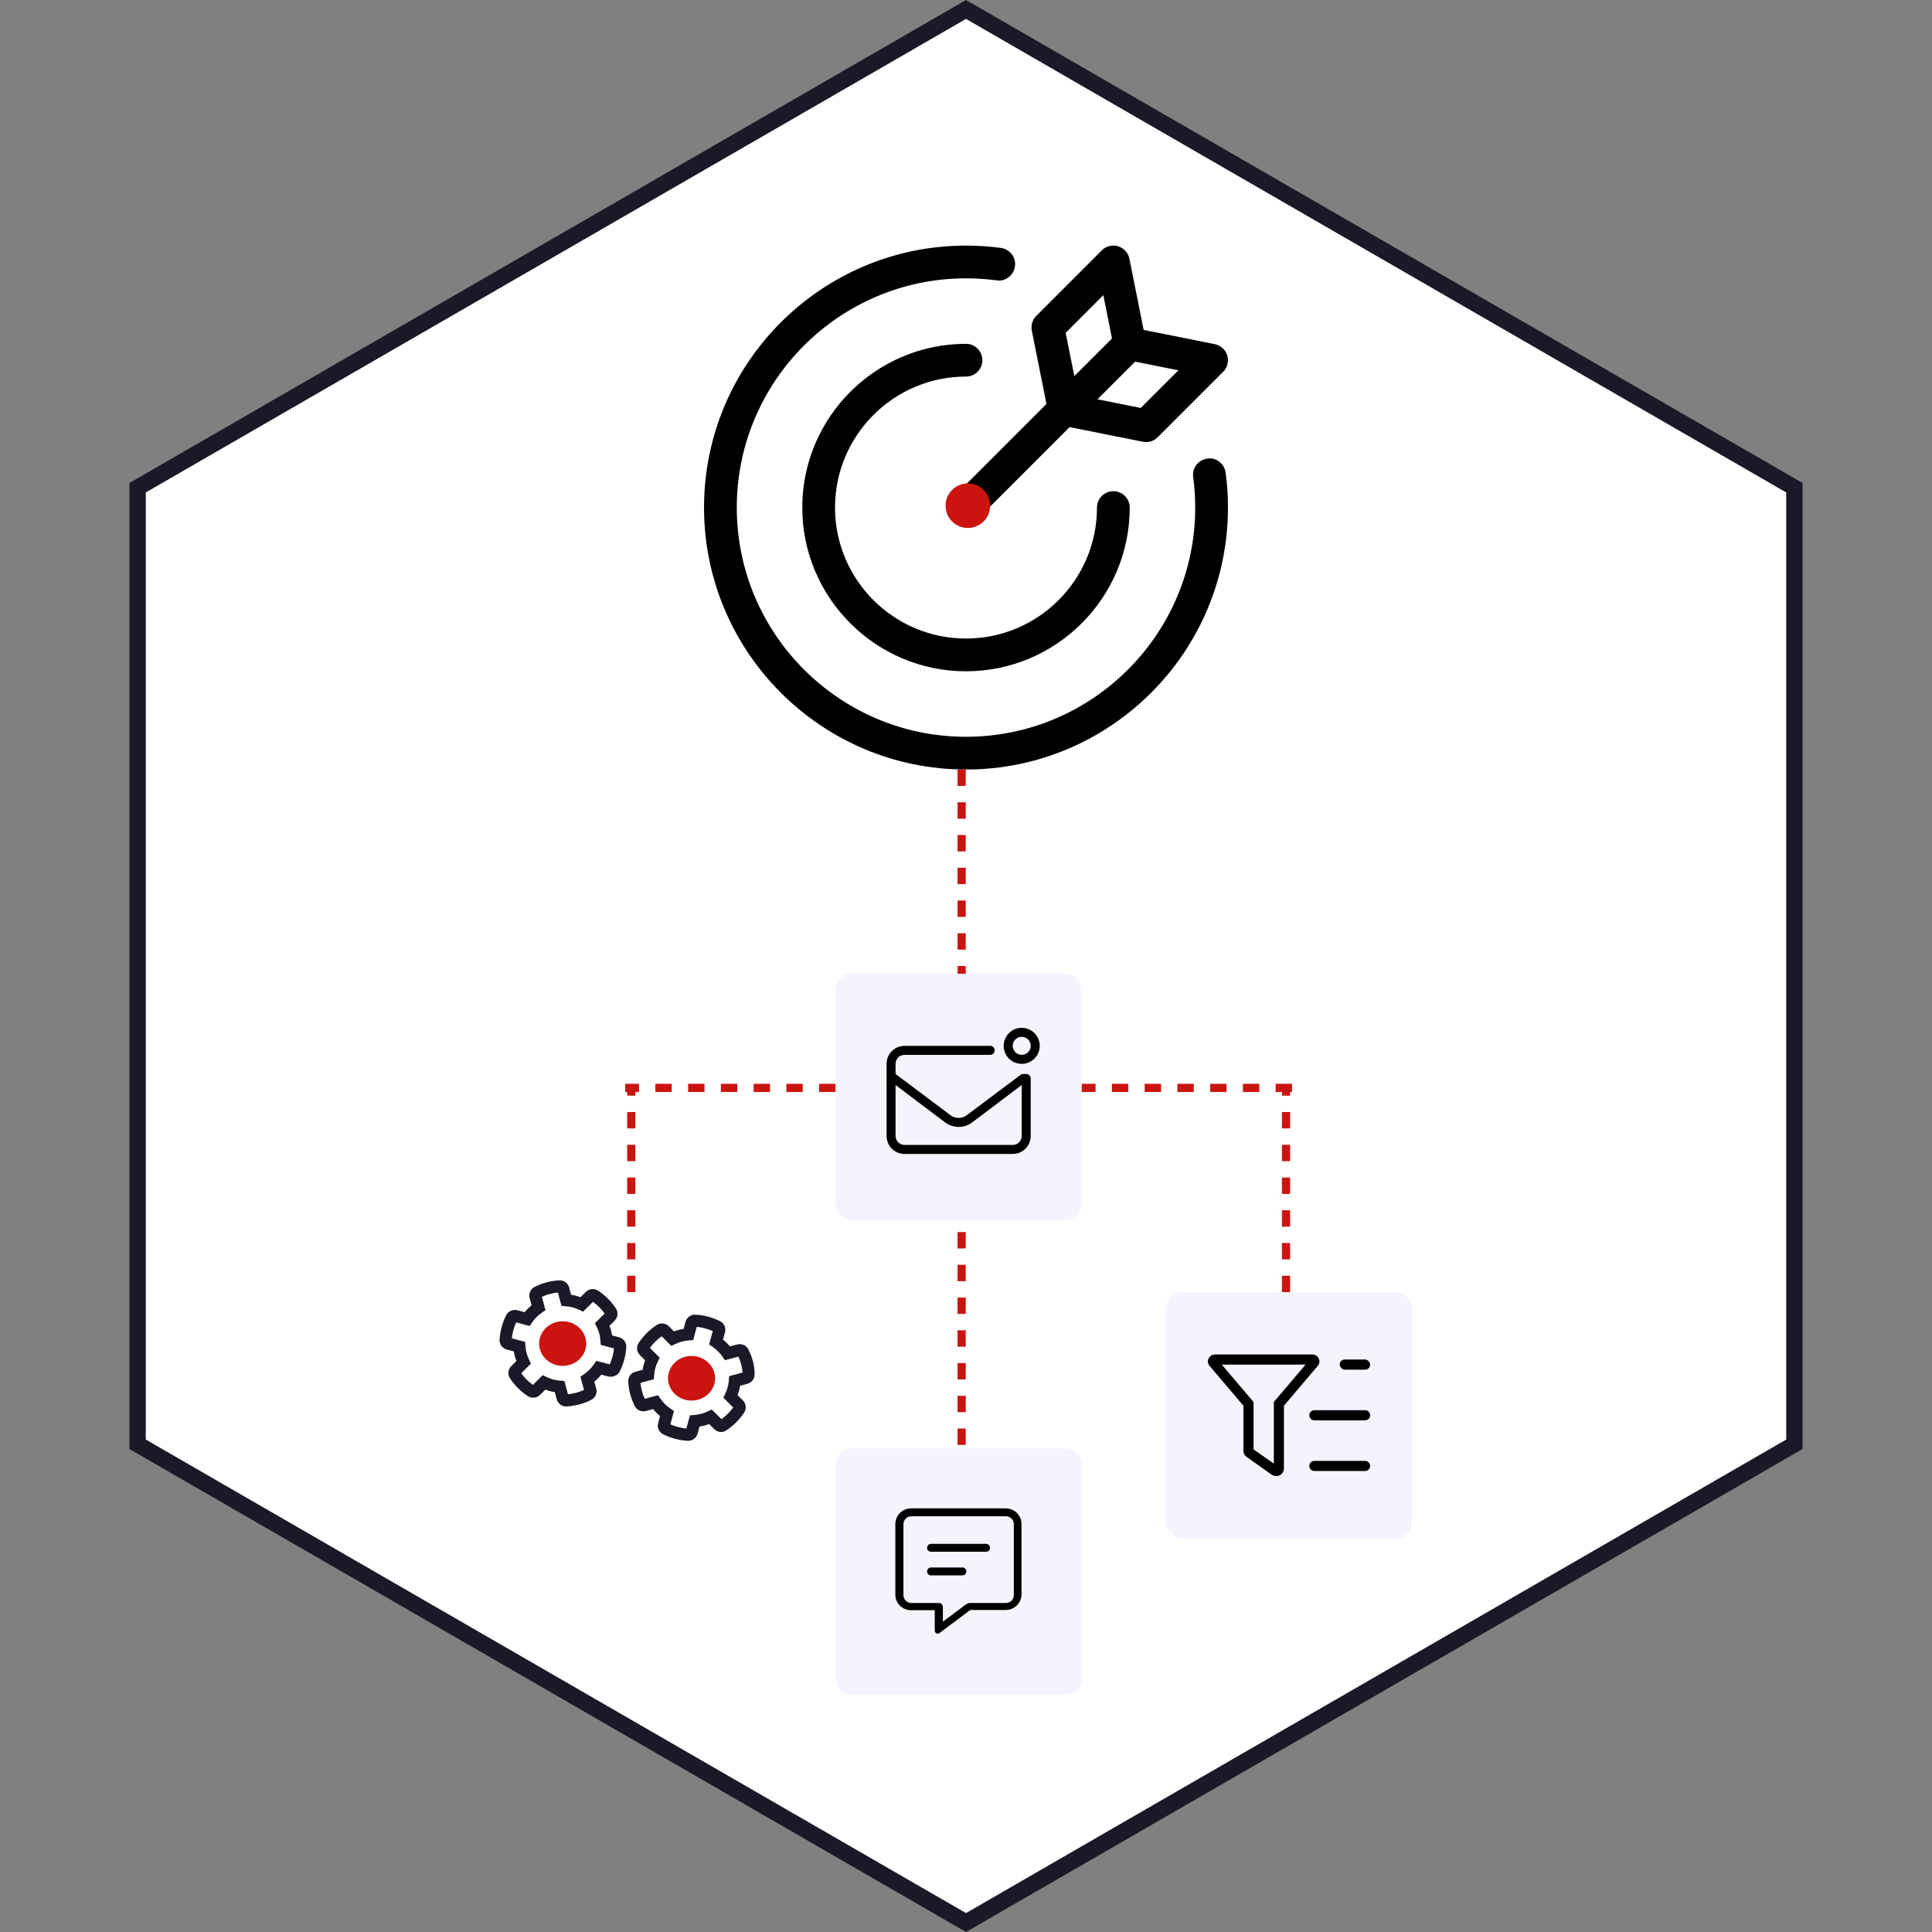 <svg xmlns="http://www.w3.org/2000/svg" width="236" height="236" viewBox="0 0 236 236" fill="none"><rect x="0" y="0" width="236" height="236" fill="#808080" stroke="none"/><path d="M16.809 59.577L118 1.155L219.191 59.577V176.423L118 234.845L16.809 176.423V59.577Z" fill="white" stroke="#1A1927" stroke-width="2"></path><g clip-path="url(#clip0_242_373)"><path d="M149.713 57.737C149.568 56.64 148.525 55.824 147.466 56.022C146.373 56.167 145.603 57.175 145.751 58.269C145.913 59.487 146 60.637 146 62C146 77.437 133.438 90 118 90C102.562 90 90 77.437 90 62C90 46.562 102.562 34 118 34C119.254 34 120.508 34.082 121.735 34.246C122.798 34.434 123.836 33.625 123.981 32.531C124.13 31.437 123.36 30.43 122.266 30.285C120.863 30.094 119.425 30 118 30C100.35 30 86 44.35 86 62C86 79.65 100.35 94 118 94C135.65 94 150 79.65 150 62C150 60.575 149.913 59.137 149.713 57.737ZM118 46C119.105 46 120 45.105 120 44C120 42.894 119.1 42 118 42C106.975 42 98 50.975 98 62C98 73.025 106.972 82 118 82C129.028 82 138 73.027 138 62C138 60.894 137.105 60 136 60C134.895 60 134 60.9 134 62C134 70.824 126.824 78 118 78C109.176 78 102 70.824 102 62C102 53.176 109.175 46 118 46ZM116.587 60.587C115.806 61.369 115.806 62.635 116.587 63.415C117.368 64.196 118.634 64.197 119.415 63.415L130.659 52.171L139.609 53.961C139.74 53.986 139.87 54 140.001 54C140.527 54 141.037 53.793 141.415 53.414L149.415 45.414C149.937 44.893 150.128 44.127 149.915 43.42C149.702 42.715 149.116 42.184 148.394 42.039L139.7 40.3L137.961 31.607C137.817 30.884 137.285 30.298 136.58 30.085C135.871 29.871 135.109 30.064 134.586 30.585L126.586 38.586C126.114 39.058 125.909 39.736 126.04 40.392L127.829 49.342L116.587 60.587ZM138.662 44.175L143.949 45.233L139.347 49.833L134.062 48.776L138.662 44.175ZM134.775 36.057L135.833 41.344L131.231 45.944L130.175 40.659L134.775 36.057Z" fill="black"></path><circle cx="118.227" cy="61.773" r="2.723" fill="#CB140F"></circle></g><rect x="102.058" y="118.948" width="30.084" height="30.084" rx="2" fill="#F4F4FF"></rect><rect x="142.416" y="157.838" width="30.084" height="30.084" rx="2" fill="#F4F4FF"></rect><rect x="102.058" y="176.916" width="30.084" height="30.084" rx="2" fill="#F4F4FF"></rect><path d="M117.468 94V118.948" stroke="#CB140F" stroke-dasharray="2 2"></path><path d="M102.058 132.89L76.377 132.89" stroke="#CB140F" stroke-dasharray="2 2"></path><path d="M157.825 132.89L132.143 132.89" stroke="#CB140F" stroke-dasharray="2 2"></path><path d="M157.091 157.838L157.091 132.89" stroke="#CB140F" stroke-dasharray="2 2"></path><path d="M77.11 157.838L77.11 132.89" stroke="#CB140F" stroke-dasharray="2 2"></path><path d="M117.468 150.5V176.916" stroke="#CB140F" stroke-dasharray="2 2"></path><g clip-path="url(#clip1_242_373)"><path d="M124.805 125.552C123.589 125.552 122.604 126.537 122.604 127.753C122.604 128.969 123.589 129.955 124.805 129.955C126.021 129.955 127.007 128.969 127.007 127.753C127.007 126.537 126.019 125.552 124.805 125.552ZM124.805 128.854C124.199 128.854 123.705 128.36 123.705 127.753C123.705 127.147 124.199 126.653 124.805 126.653C125.412 126.653 125.906 127.147 125.906 127.753C125.906 128.36 125.411 128.854 124.805 128.854ZM125.356 131.193H124.989C124.869 131.193 124.754 131.231 124.658 131.303L118.092 136.228C117.508 136.666 116.695 136.666 116.11 136.228L109.396 131.193V129.955C109.396 129.347 109.889 128.854 110.497 128.854H120.953C121.256 128.854 121.503 128.608 121.503 128.304C121.503 128 121.256 127.753 120.953 127.753H110.497C109.281 127.753 108.296 128.739 108.296 129.955V138.76C108.296 139.976 109.281 140.961 110.497 140.961H123.705C124.92 140.961 125.906 139.976 125.906 138.76V131.743C125.906 131.44 125.658 131.193 125.356 131.193ZM124.805 138.76C124.805 139.366 124.311 139.86 123.705 139.86H110.497C109.89 139.86 109.396 139.366 109.396 138.76V132.538L115.45 137.109C115.935 137.474 116.518 137.659 117.101 137.659C117.683 137.659 118.267 137.473 118.752 137.109L124.805 132.538V138.76Z" fill="black"></path></g><g clip-path="url(#clip2_242_373)"><path d="M160.302 165.45H148.422C147.691 165.45 147.287 166.282 147.748 166.839L151.886 171.711V177.214C151.886 177.517 152.033 177.801 152.282 177.974L155.343 180.14C155.542 180.255 155.728 180.309 155.906 180.309C156.386 180.309 156.839 179.93 156.839 179.346V171.711L160.975 166.84C161.436 166.282 161.033 165.45 160.302 165.45ZM155.895 170.91L155.601 171.255V178.785L153.124 177.051V171.255L149.245 166.689H159.48L155.895 170.91ZM164.268 167.308H166.745C167.085 167.308 167.364 167.029 167.364 166.723C167.364 166.418 167.085 166.07 166.745 166.07H164.268C163.928 166.07 163.649 166.348 163.649 166.654C163.649 166.959 163.928 167.308 164.268 167.308ZM166.745 172.261H160.553C160.213 172.261 159.934 172.539 159.934 172.88C159.934 173.22 160.213 173.499 160.553 173.499H166.745C167.085 173.499 167.364 173.22 167.364 172.88C167.364 172.539 167.085 172.261 166.745 172.261ZM166.745 178.452H160.553C160.213 178.452 159.934 178.731 159.934 179.071C159.934 179.411 160.213 179.69 160.553 179.69H166.745C167.085 179.69 167.364 179.411 167.364 179.071C167.364 178.731 167.085 178.452 166.745 178.452Z" fill="black"></path></g><g clip-path="url(#clip3_242_373)"><path d="M122.852 184.253H111.295C110.234 184.253 109.369 185.118 109.369 186.152V194.793C109.369 195.854 110.234 196.692 111.295 196.692H114.184V199.193C114.184 199.489 114.516 199.661 114.76 199.485L118.519 196.665H122.853C123.913 196.665 124.779 195.8 124.779 194.766V186.152C124.778 185.118 123.938 184.253 122.852 184.253ZM123.842 194.847C123.842 195.377 123.409 195.81 122.879 195.81H118.542C118.334 195.81 118.131 195.878 117.964 196.003L115.175 198.097V196.292C115.175 196.026 114.959 195.81 114.693 195.81H111.322C110.793 195.81 110.359 195.377 110.359 194.847V186.179C110.359 185.65 110.793 185.216 111.322 185.216H122.879C123.409 185.216 123.842 185.65 123.842 186.179V194.847ZM117.582 191.476H113.73C113.465 191.476 113.248 191.693 113.248 191.957C113.221 192.223 113.465 192.439 113.73 192.439H117.582C117.847 192.439 118.037 192.222 118.037 191.957C118.037 191.693 117.847 191.476 117.582 191.476ZM120.471 188.587H113.73C113.465 188.587 113.248 188.804 113.248 189.068C113.221 189.333 113.465 189.55 113.73 189.55H120.471C120.736 189.55 120.926 189.333 120.926 189.068C120.926 188.804 120.736 188.587 120.471 188.587Z" fill="black"></path></g><g clip-path="url(#clip4_242_373)"><path d="M68.096 161.604C66.713 161.975 65.889 163.395 66.257 164.77C66.626 166.146 68.049 166.964 69.433 166.593C70.816 166.222 71.641 164.803 71.272 163.427C70.903 162.05 69.48 161.233 68.096 161.604ZM69.051 165.168C68.459 165.326 67.848 164.975 67.69 164.387C67.532 163.798 67.887 163.188 68.478 163.03C69.069 162.871 69.681 163.223 69.839 163.811C69.997 164.399 69.642 165.009 69.051 165.168ZM91.408 164.825C91.16 164.333 90.588 164.085 90.047 164.23L89.158 164.468C88.906 164.162 88.626 163.884 88.317 163.632L88.558 162.743C88.611 162.542 88.612 162.327 88.559 162.128C88.473 161.805 88.252 161.535 87.954 161.385C87.011 160.914 85.998 160.646 84.946 160.589C84.394 160.56 83.886 160.925 83.738 161.465L83.506 162.324C83.101 162.388 82.723 162.487 82.329 162.639L81.7 162.012C81.303 161.619 80.68 161.55 80.216 161.856C79.335 162.433 78.595 163.167 78.01 164.048C77.828 164.325 77.769 164.673 77.856 164.996C77.909 165.195 78.015 165.378 78.164 165.528L78.806 166.167C78.662 166.544 78.557 166.931 78.491 167.326L77.618 167.56C77.077 167.705 76.706 168.209 76.738 168.757C76.766 169.289 76.848 169.809 76.98 170.302C77.112 170.795 77.302 171.288 77.543 171.762C77.791 172.254 78.362 172.502 78.903 172.357L79.776 172.123C80.031 172.433 80.316 172.715 80.629 172.97L80.393 173.844C80.34 174.045 80.338 174.259 80.392 174.459C80.479 174.784 80.701 175.057 80.997 175.201C81.941 175.67 82.953 175.938 84.004 175.997C84.559 176.026 85.065 175.661 85.212 175.122L85.444 174.263C85.861 174.197 86.233 174.098 86.621 173.946L87.253 174.576C87.561 174.879 88.002 174.986 88.361 174.89C88.478 174.858 88.592 174.809 88.697 174.739C89.579 174.161 90.324 173.42 90.904 172.546C91.09 172.269 91.144 171.925 91.057 171.599C91.004 171.4 90.898 171.217 90.749 171.068L90.096 170.418C90.237 170.046 90.341 169.663 90.406 169.273L91.295 169.035C91.836 168.89 92.207 168.386 92.175 167.838C92.185 167.295 92.104 166.778 91.972 166.283C91.839 165.789 91.649 165.295 91.408 164.825ZM90.714 167.661L89.069 168.102L89.029 168.624C88.986 169.19 88.838 169.741 88.587 170.257L88.359 170.73L89.563 171.928C89.164 172.479 88.683 172.957 88.127 173.354L86.941 172.172L86.467 172.4C85.956 172.648 85.373 172.804 84.804 172.847L84.279 172.886L83.844 174.501C83.166 174.437 82.511 174.263 81.888 173.984L82.328 172.356L81.892 172.061C81.413 171.738 81.005 171.334 80.682 170.861L80.386 170.428L78.757 170.865C78.614 170.555 78.5 170.237 78.414 169.916C78.329 169.598 78.269 169.264 78.238 168.92L79.867 168.484L79.907 167.961C79.95 167.39 80.101 166.836 80.355 166.316L80.585 165.843L79.389 164.654C79.789 164.102 80.27 163.624 80.825 163.228L82.009 164.409L82.484 164.18C82.996 163.934 83.577 163.775 84.144 163.737L84.673 163.699L85.108 162.08C85.787 162.146 86.444 162.319 87.065 162.597L86.621 164.236L87.055 164.532C87.529 164.854 87.933 165.256 88.254 165.725L88.55 166.157L90.195 165.717C90.338 166.03 90.454 166.348 90.54 166.667C90.624 166.983 90.685 167.32 90.714 167.661ZM75.623 163.349L74.765 163.121C74.734 162.916 74.693 162.721 74.643 162.534C74.591 162.34 74.527 162.146 74.451 161.951L75.084 161.32C75.476 160.92 75.545 160.3 75.24 159.843C74.659 158.962 73.924 158.225 73.039 157.648C72.591 157.352 71.939 157.426 71.561 157.808L70.906 158.46C70.532 158.32 70.149 158.218 69.757 158.155L69.52 157.269C69.376 156.734 68.874 156.366 68.32 156.395C67.256 156.454 66.255 156.722 65.297 157.205C64.806 157.456 64.554 158.027 64.698 158.561L64.935 159.447C64.626 159.697 64.345 159.978 64.092 160.286L63.202 160.049C62.675 159.907 62.075 160.172 61.834 160.653C61.362 161.591 61.09 162.599 61.027 163.649C60.993 164.199 61.361 164.702 61.904 164.848L62.767 165.078C62.799 165.286 62.84 165.485 62.892 165.68C62.942 165.867 63.004 166.056 63.08 166.249L62.451 166.879C62.05 167.273 61.981 167.893 62.288 168.355C62.869 169.233 63.607 169.971 64.48 170.543C64.93 170.845 65.588 170.768 65.97 170.39L66.613 169.749C66.99 169.891 67.379 169.994 67.777 170.059L68.01 170.928C68.153 171.462 68.657 171.83 69.21 171.801C69.741 171.772 70.266 171.689 70.763 171.555C71.26 171.422 71.754 171.233 72.233 170.991C72.724 170.741 72.976 170.17 72.832 169.636L72.6 168.767C72.912 168.512 73.198 168.228 73.452 167.917L74.327 168.148C74.844 168.251 75.455 168.025 75.696 167.546C76.168 166.607 76.44 165.599 76.504 164.55C76.536 163.998 76.169 163.49 75.623 163.349ZM72.9 162.107C73.024 162.363 73.132 162.633 73.209 162.918C73.284 163.199 73.323 163.482 73.344 163.762L73.383 164.284L75.001 164.714C74.933 165.39 74.758 166.043 74.477 166.661L72.843 166.228L72.546 166.661C72.222 167.136 71.815 167.544 71.337 167.869L70.901 168.167L71.335 169.787C70.708 170.075 70.062 170.248 69.378 170.312L68.944 168.691L68.42 168.65C67.842 168.609 67.288 168.457 66.771 168.209L66.296 167.978L65.097 169.173C64.546 168.779 64.067 168.302 63.669 167.749L64.856 166.567L64.63 166.095C64.508 165.841 64.4 165.577 64.325 165.296C64.248 165.01 64.207 164.723 64.187 164.439L64.149 163.916L62.526 163.484C62.594 162.808 62.77 162.155 63.05 161.535L64.697 161.973L64.994 161.541C65.32 161.066 65.724 160.664 66.195 160.344L66.631 160.048L66.192 158.413C66.821 158.125 67.465 157.952 68.149 157.888L68.588 159.527L69.113 159.564C69.68 159.606 70.232 159.752 70.752 160L71.225 160.225L72.432 159.023C72.985 159.42 73.463 159.897 73.86 160.449L72.672 161.634L72.9 162.107ZM83.808 165.797C82.425 166.167 81.6 167.588 81.969 168.963C82.338 170.339 83.762 171.156 85.145 170.786C86.528 170.416 87.352 168.995 86.984 167.62C86.615 166.244 85.192 165.426 83.808 165.797ZM84.763 169.361C84.171 169.519 83.56 169.168 83.402 168.579C83.244 167.99 83.598 167.381 84.19 167.222C84.782 167.064 85.393 167.415 85.551 168.004C85.709 168.592 85.354 169.202 84.763 169.361Z" fill="#1A1927"></path><ellipse cx="68.733" cy="164.122" rx="2.876" ry="2.724" fill="#CB140F"></ellipse><ellipse cx="84.474" cy="168.36" rx="2.876" ry="2.724" fill="#CB140F"></ellipse></g><defs><clipPath id="clip0_242_373"><rect width="64" height="64" fill="white" transform="translate(86 30)"></rect></clipPath><clipPath id="clip1_242_373"><rect width="19.812" height="17.61" fill="white" transform="translate(107.195 125.552)"></rect></clipPath><clipPath id="clip2_242_373"><rect width="19.812" height="19.812" fill="white" transform="translate(147.552 162.974)"></rect></clipPath><clipPath id="clip3_242_373"><rect width="15.409" height="15.409" fill="white" transform="translate(109.396 184.253)"></rect></clipPath><clipPath id="clip4_242_373"><rect width="29.666" height="23.612" fill="white" transform="translate(59.5 158.178) rotate(-15)"></rect></clipPath></defs></svg>